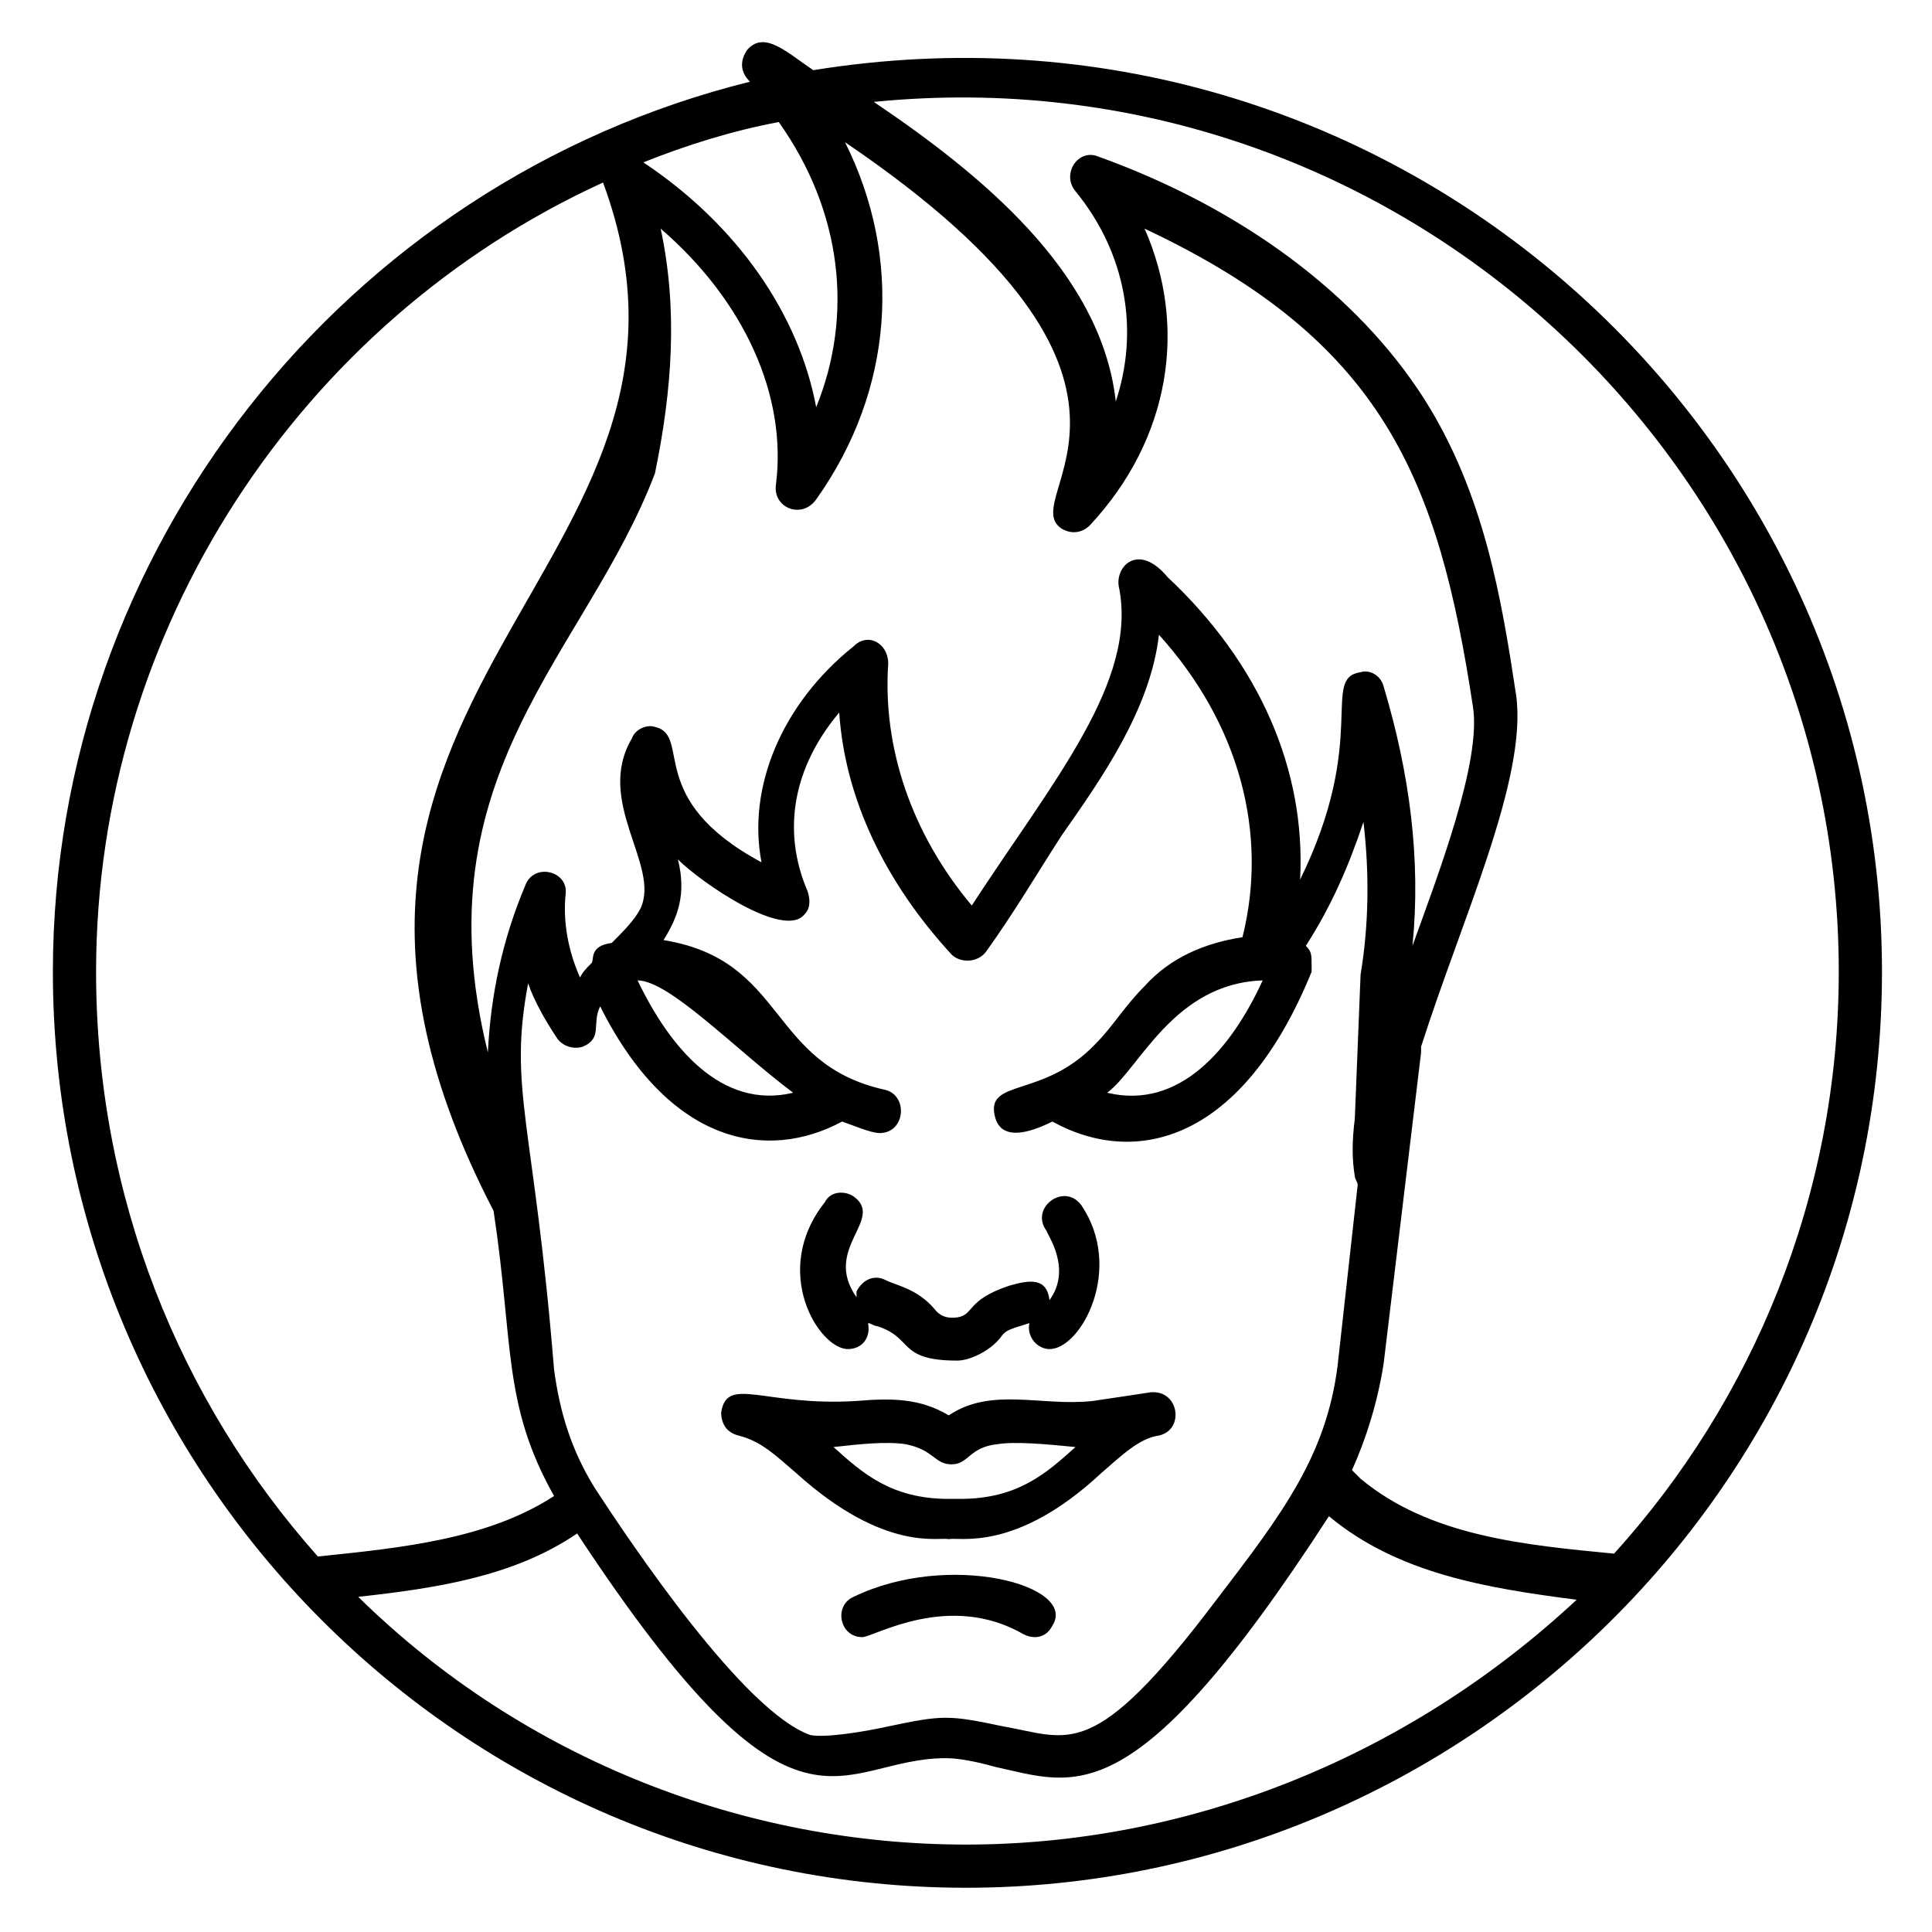<?xml version="1.0" encoding="UTF-8"?>
<!-- Uploaded to: SVG Repo, www.svgrepo.com, Generator: SVG Repo Mixer Tools -->
<svg fill="#000000" width="800px" height="800px" version="1.1" viewBox="144 144 512 512" xmlns="http://www.w3.org/2000/svg">
 <g>
  <path d="m359.54 162.6c-6.871-4.582-12.977-10.688-17.559-5.344-1.527 2.289-2.289 5.344 0.762 8.398-107.63 26.715-184.73 124.43-184.73 235.87 0 133.59 108.4 242.75 241.98 242.75 132.06 0 242.75-107.63 242.75-242.75-0.004-146.56-132.06-263.35-283.2-238.93zm271.75 238.93c0 59.543-22.902 113.74-59.543 154.2-23.664-2.289-48.855-4.582-67.176-19.848l-2.289-2.289c3.816-8.398 6.871-18.32 8.398-28.242l9.922-82.441v-1.527c10.688-33.586 28.242-70.992 25.191-93.129-3.816-25.191-8.398-53.434-24.426-78.625-17.559-27.48-48.09-50.383-86.258-64.121-5.344-2.289-9.922 4.582-6.106 9.16 13.742 16.793 16.793 37.402 10.688 55.723-3.816-34.352-35.879-60.305-64.121-79.387 137.4-13.738 255.72 94.656 255.72 230.53zm-231.29 231.3c-58.016 0-116.79-22.137-161.07-65.648 20.609-2.289 41.223-5.344 58.016-16.793 58.777 89.312 68.703 59.543 97.707 59.543 3.055 0 7.633 0.762 12.977 2.289 21.375 4.582 36.641 13.742 88.547-66.41 18.32 15.266 41.984 19.082 65.648 22.137-45.039 41.98-103.05 64.883-161.83 64.883zm-80.918-428.24c22.137 19.082 33.586 44.273 30.535 67.938-0.762 6.106 6.871 9.16 10.688 3.816 20.609-29.008 22.902-64.121 7.633-94.656 94.656 64.121 45.039 93.891 57.25 102.29 2.289 1.527 5.344 1.527 7.633-0.762 21.375-22.902 25.953-52.672 14.504-78.625 63.359 29.77 77.863 66.41 87.023 126.71 2.289 14.504-9.16 44.273-16.031 63.359 2.289-22.902-0.762-45.801-7.633-68.703-0.762-3.055-3.816-4.582-6.106-3.816-10.688 1.527 2.289 17.559-16.031 54.961 1.527-29.008-10.688-57.25-35.113-80.152-7.633-9.16-13.742-3.055-12.977 2.289 5.344 25.191-17.559 51.906-38.93 84.73-16.031-19.082-23.664-41.984-22.137-64.121 0-5.344-5.344-8.398-9.16-4.582-19.082 15.266-28.242 37.402-24.426 57.25-31.297-16.793-18.32-33.586-28.242-35.879-2.289-0.762-5.344 0.762-6.106 3.055-9.922 16.793 7.633 33.586 2.289 45.039-1.527 3.055-4.582 6.106-7.633 9.16-6.106 0.762-4.582 4.582-5.344 5.344-1.527 1.527-2.289 2.289-3.055 3.816-3.055-6.871-4.582-14.504-3.816-22.137 0.762-6.106-8.398-8.398-10.688-2.289-6.106 14.504-9.16 29.008-9.922 44.273-18.32-74.043 25.953-105.34 44.273-153.43 4.574-22.133 6.102-43.504 1.52-64.879zm159.54 199.23c-8.398 18.32-22.137 34.352-41.223 29.77 8.398-6.106 17.559-29.008 41.223-29.77zm-124.43 29.77c-19.082 4.582-32.824-12.215-41.223-29.77 8.398 0 25.953 18.32 41.223 29.77zm-70.23-29.008c1.527 4.582 4.582 9.922 7.633 14.504 1.527 2.289 4.582 3.055 6.871 2.289 5.344-2.289 2.289-6.106 4.582-10.688 18.32 36.641 44.273 41.223 64.121 30.535 2.289 0.762 7.633 3.055 9.922 3.055 6.871 0 7.633-9.922 1.527-11.449-31.297-6.871-25.953-34.352-58.777-39.695 3.816-6.106 6.106-12.215 3.816-21.375 6.106 6.106 28.242 21.375 33.586 14.504 1.527-1.527 1.527-3.816 0.762-6.106-6.871-16.031-3.816-32.824 8.398-47.328 1.527 22.902 12.215 45.039 29.77 64.121 2.289 2.289 6.871 2.289 9.16-0.762 7.633-10.688 12.977-19.848 19.848-30.535 10.688-15.266 23.664-33.586 25.953-53.434 21.375 23.664 29.008 52.672 22.137 80.152-9.922 1.527-19.082 5.344-25.953 12.977-5.344 5.344-8.398 10.688-12.977 15.266-13.742 14.504-29.008 9.16-26.719 19.082 1.527 6.871 9.16 4.582 15.266 1.527 22.137 12.215 50.383 5.344 68.703-39.695v-1.527c0-3.055 0-3.816-1.527-5.344 6.871-10.688 11.449-21.375 15.266-32.824 1.527 12.977 1.527 26.719-0.762 40.457l-1.527 38.168c-0.762 6.106-0.762 10.688 0 15.266 0 0.762 0.762 1.527 0.762 2.289l-5.344 48.09c-3.055 23.664-14.504 38.93-32.062 61.832-32.824 43.512-38.93 36.641-56.488 33.586-14.504-3.055-16.031-3.055-30.535 0-6.871 1.527-16.793 3.055-20.609 2.289-17.559-6.106-47.328-50.383-57.25-65.648-6.106-9.922-9.16-19.848-10.688-31.297-5.336-65.641-12.207-74.035-6.863-102.28zm76.336-152.67c-4.582-24.426-20.609-48.09-45.801-64.883 11.449-4.582 23.664-8.398 35.879-10.688 16.793 23.66 19.844 51.141 9.922 75.57zm-56.488-59.543c38.168 103.05-100.76 134.35-29.008 272.52 5.344 35.113 2.289 51.145 16.031 75.57-17.559 11.449-40.457 13.742-62.594 16.031-36.641-41.219-58.777-95.418-58.777-154.96 0-90.836 54.195-172.52 134.35-209.16z"/>
  <path d="m368.7 501.52c3.816 0 6.106-3.055 5.344-6.871 0.762 0 1.527 0.762 2.289 0.762 9.922 3.055 5.344 9.16 21.375 9.16 3.055 0 8.398-2.289 11.449-6.106 1.527-2.289 3.055-2.289 7.633-3.816-0.762 3.816 2.289 6.871 5.344 6.871 8.398 0 19.848-21.375 8.398-38.168-4.582-6.106-13.742 0.762-9.16 6.871 0 0.762 6.871 9.922 0.762 18.32-0.762-6.106-5.344-5.344-10.688-3.816-11.449 3.816-9.16 7.633-13.742 8.398-0.762 0-3.816 0.762-6.106-2.289-4.582-5.344-9.922-6.106-12.977-7.633-3.055-1.527-6.106 0-7.633 3.055v1.527c-9.16-12.977 7.633-20.609-0.762-26.719-2.289-1.527-6.106-1.527-7.633 1.527-14.508 18.316-1.531 38.926 6.106 38.926z"/>
  <path d="m339.7 524.43c6.106 1.527 9.922 5.344 15.266 9.922 23.664 21.375 38.168 16.793 40.457 17.559 2.289-0.762 17.559 3.816 40.457-17.559 5.344-4.582 9.922-9.16 15.266-9.922 6.871-1.527 5.344-12.215-2.289-11.449 0 0-9.922 1.527-15.266 2.289-13.742 1.527-26.719-3.816-38.168 3.816-7.633-4.582-15.266-4.582-24.426-3.816-24.426 1.527-34.352-6.871-35.879 3.055 0 3.051 1.527 5.34 4.582 6.106zm44.273 2.289c7.633 1.527 7.633 5.344 12.215 5.344 4.582 0 4.582-4.582 12.215-5.344 4.582-0.762 12.977 0 20.609 0.762-7.633 6.871-15.266 13.742-30.535 13.742h-3.055c-15.266 0-22.902-6.871-30.535-13.742 6.871-0.762 13.742-1.527 19.086-0.762z"/>
  <path d="m370.23 567.17c-5.344 2.289-3.816 10.688 2.289 10.688 3.055 0 22.902-12.215 42.746-0.762 3.055 1.527 6.106 0.762 7.633-2.289 6.875-10.691-27.477-19.852-52.668-7.637z"/>
 </g>
</svg>